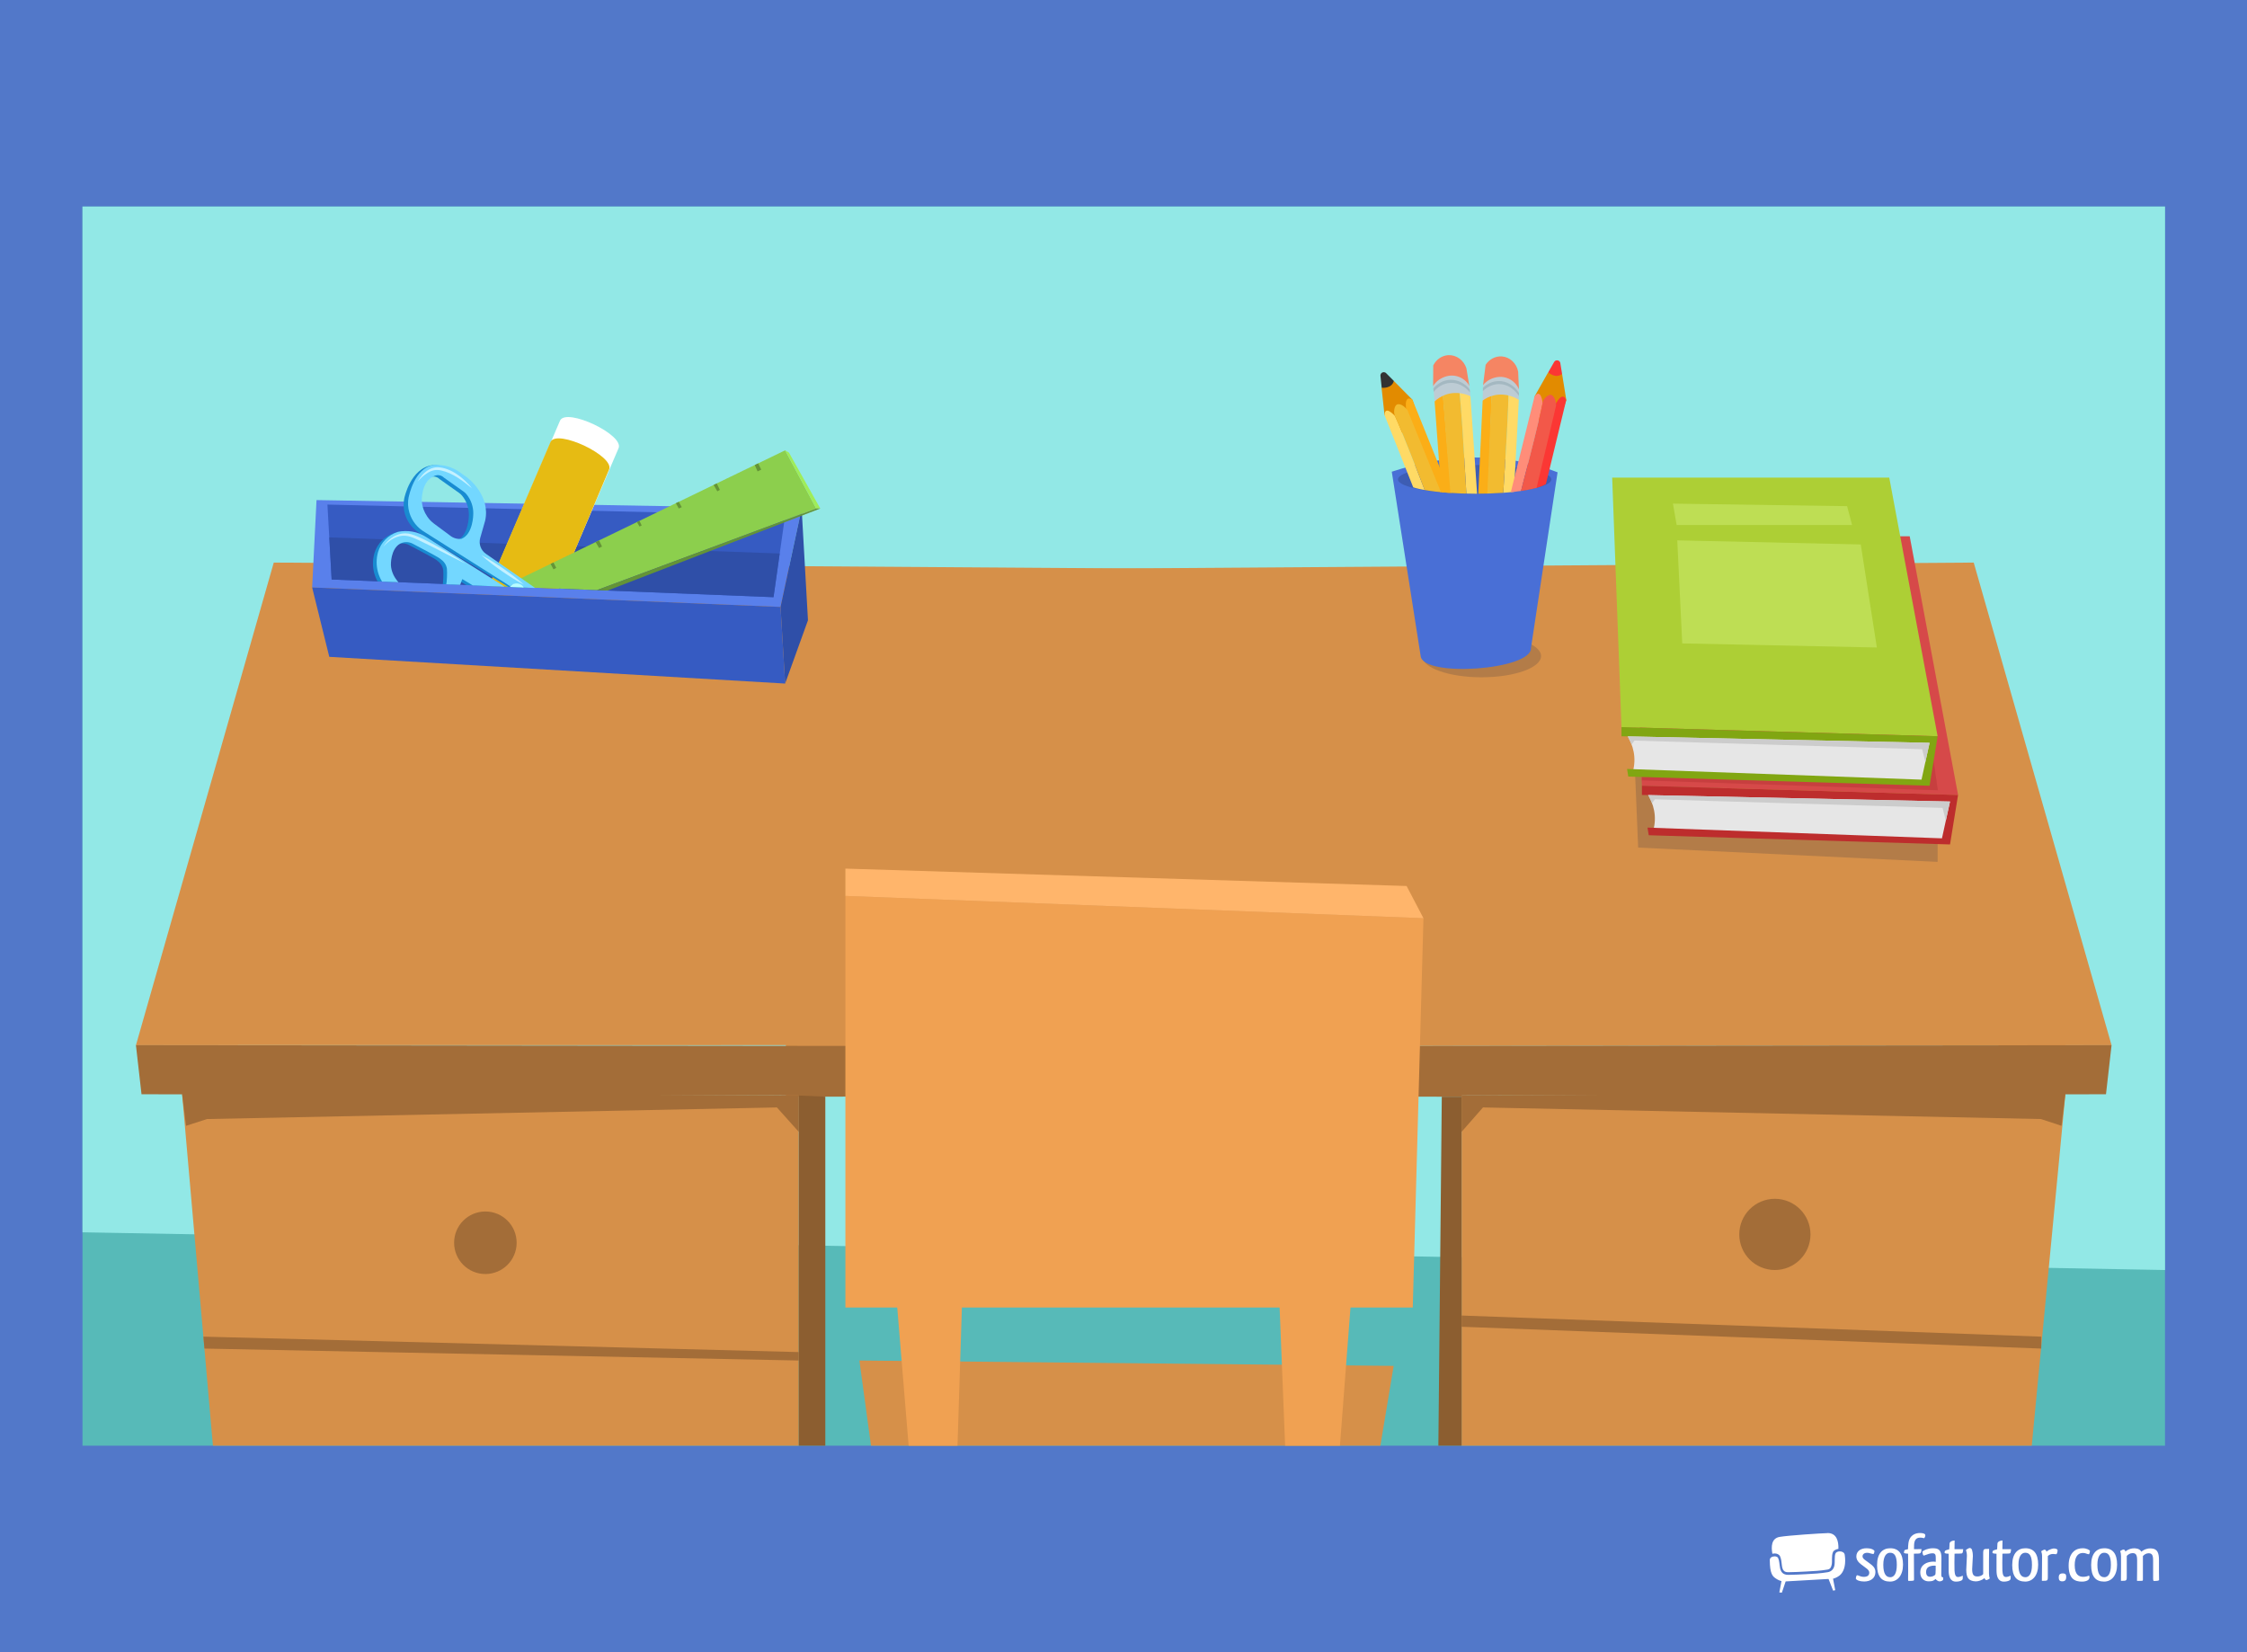<?xml version="1.0" encoding="UTF-8"?>
<svg xmlns="http://www.w3.org/2000/svg" width="544" height="400" xmlns:xlink="http://www.w3.org/1999/xlink" viewBox="0 0 544 400">
  <defs>
    <clipPath id="clippath">
      <path d="M339.5,116.06c0,4.63,35.58,4.63,35.58,0l10.87-33.26-58.16-2.91,11.71,36.17Z" fill="none"/>
    </clipPath>
    <clipPath id="clippath-1">
      <polygon points="130.25 142.38 85.57 140.51 94.65 112.18 106.08 109.66 121.71 115.03 130.25 142.38" fill="none"/>
    </clipPath>
  </defs>
  <g id="Hintergrund">
    <rect width="544" height="400" fill="#5278c9"/>
  </g>
  <g id="Wasserzeichen">
    <g>
      <g>
        <path d="M428.82,377.02c-.22.16-.35.37-.35.67,0,1.65.18,2.64.43,3.25.25.61.55.86.88,1.11.32.24.65.41.9.52.24.11.4.15.4.15l.22.06-.52,2.75.61.05.92-2.72,10.12-.58h.27s1.1,2.81,1.1,2.81l.51-.11-.53-2.78.22-.06s.15-.04.4-.15c.25-.1.57-.27.9-.52.52-.39,1.42-1.4,1.42-3.64,0-.43-.03-.89-.11-1.41-.08-.55-.6-.83-1.2-.83-.48,0-.91.21-1.02.48-.34.72-.09,2-.29,2.98-.17.84-.74,1.44-1.62,1.58-1.87.31-3.3.36-5.16.47-1.62.09-2.72.14-4.34.17h-.06c-.63,0-1.1-.18-1.42-.5-.31-.32-.46-.74-.55-1.17-.17-.88-.14-1.69-.47-2.41-.1-.24-.44-.41-.85-.4h0c-.29,0-.6.09-.82.24Z" fill="#fff" fill-rule="evenodd"/>
        <path d="M442.41,371.17c-1.41.02-9.43.55-11.55.91-2.03.35-2.09,2.38-1.76,4.09.18-.05.37-.08.55-.08.53,0,1.08.2,1.31.71.29.66.33,1.27.41,1.94.07.68.19,1.25.51,1.55.21.21.51.34,1.06.34h.05c1.61-.03,2.71-.08,4.32-.17,1.87-.1,3.28-.16,5.1-.46.69-.13.88-.48,1.04-1.18.19-.81-.1-2.1.32-3.08.21-.45.82-.68,1.31-.76.07-1.83-.41-3.86-2.66-3.83Z" fill="#fff" fill-rule="evenodd"/>
      </g>
      <path d="M452.37,374.86c.98.07,1.38.46,1.45.65,0,.21-.11.55-.24.73-.23-.05-.47-.07-.75-.16-.24-.1-.5-.15-.8-.15-.67,0-1.11.34-1.11.85,0,.28.13.52.52.83.41.33,1.16.81,1.64,1.22.7.55.96,1.09.96,1.77,0,1.51-1.22,2.28-2.72,2.28-1.01,0-1.87-.29-2.03-.7,0-.26.1-.6.26-.81h.07c.13,0,.28.05.44.13.34.15.78.26,1.24.26.1,0,.21-.02.31-.03.59-.07.94-.44.94-.98,0-.37-.2-.7-.7-1.06-.42-.31-.94-.68-1.32-.99l-.39-.34c-.49-.47-.72-.98-.72-1.53,0-1.25,1.01-2,2.47-2,.18,0,.34.02.47.03Z" fill="#fff"/>
      <path d="M457.58,382.9c-2.02,0-3.14-1.19-3.14-4s1.32-4.07,3.19-4.07c2.05,0,3.09,1.35,3.09,3.97s-1.33,4.1-3.14,4.1ZM457.61,381.85c.86,0,1.61-.75,1.61-3s-.63-2.93-1.61-2.93h-.03c-.86,0-1.63.8-1.63,2.91,0,2.25.7,3.01,1.66,3.01Z" fill="#fff"/>
      <path d="M466.13,371.7c-.02.13-.03.24-.08.36-.07.15-.11.24-.2.33-.05.02-.2-.03-.33-.06-.16-.05-.44-.07-.65-.07-.73,0-1.4.33-1.47,1.73-.02.34-.02.7-.02,1.06h.88c.36,0,.72,0,.93-.02-.05.77-.13.93-.36,1.01-.03.02-.1.05-.18.07-.34.03-.78.03-1.29.03,0,1.84.02,4.48.03,6.22,0,.08,0,.26-.13.31-.26.05-.73.07-.93.07-.13,0-.24-.02-.36-.03-.02-.1-.02-.23-.02-.37,0-.65.02-1.32.02-1.99,0-1.33-.02-2.74-.02-4.2-.52-.02-.83-.07-1.01-.2.07-.6.11-.68.37-.75.13-.03.34-.08.63-.15,0-.44.02-.85.07-1.22.18-2.17,1.68-2.69,2.82-2.69.67,0,1.07.15,1.22.31.07.08.05.18.05.26Z" fill="#fff"/>
      <path d="M465.41,375.79c0-.06.02-.13.03-.18.34-.33,1.32-.75,2.41-.78.26,0,.29,0,.57.02,1.2.08,1.6.88,1.6,2.26v.73c0,1.12-.03,2.43-.03,3.29,0,0-.07.85.46.75-.02.23-.02.5-.02.6-.13.18-.44.36-.86.37-.39,0-.81-.36-.98-.59-.1.1-.29.28-.47.37-.36.18-.75.21-1.19.21-1.04,0-2.03-.65-2.03-2.15,0-2,1.77-2.51,2.75-2.6.16-.02.31-.02.46-.02.21,0,.39.02.54.05v-.93c0-.73-.08-1.14-.78-1.14-.57,0-1.24.23-1.71.42-.18.08-.34.13-.47.13-.15-.16-.21-.46-.24-.65-.02-.05-.02-.11-.02-.18ZM468.63,380.22v-1.16c-.1-.02-.21-.02-.33-.02-.2,0-.37.02-.54.03-.78.13-1.45.47-1.45,1.5,0,.83.36,1.12.86,1.16h.11c.49,0,1.03-.23,1.25-.5.02-.03.03-.13.05-.23.03-.2.03-.44.03-.78Z" fill="#fff"/>
      <path d="M475.19,381.81c0,.15,0,.31-.02.46-.03.13-.11.23-.24.33-.31.2-.86.31-1.37.31-1.51,0-1.79-1.42-1.79-2.73v-4.02c-.52,0-.78-.07-.98-.16,0-.5.02-.44.15-.57.23-.2.73-.24.98-.36l.08-1.47c.11-.33.46-.6,1.22-.65-.02.75-.03,1.43-.03,2.1h2.1c-.05.81-.15.99-.37,1.04-.13.02-.26.03-.39.03-.42.02-.63.02-1.33.02-.02.75-.03,1.51-.03,2.21s.02,1.35.02,1.89c.07.91.21,1.55.86,1.55.24.02.99-.21,1.12-.33.02.1.03.23.03.36Z" fill="#fff"/>
      <path d="M477.62,376.91l-.16,2.98c0,1.47.46,1.77,1.24,1.77.57.03,1.16-.23,1.43-.57v-5.18c0-.34.03-.55.18-.77.2-.16.37-.15,1.25-.16-.02.88-.03,1.92-.03,3.17v2.77c0,.52.08.9.19,1.22-.08.1-.29.21-.65.37-.05.02-.1.02-.11.02-.29,0-.44-.21-.5-.49-.39.33-.77.52-1.12.63-.34.11-.65.18-1.01.18-1.89-.08-2.26-1.04-2.3-2.77l.16-3.4c0-.6-.1-1.04-.23-1.43.1-.11.34-.26.77-.46.07-.02.11-.02.13-.02.36,0,.52.29.59.55.1.37.18.73.18,1.56Z" fill="#fff"/>
      <path d="M486.78,381.81c0,.15,0,.31-.02.46-.03.13-.11.23-.24.33-.31.2-.86.31-1.37.31-1.51,0-1.79-1.42-1.79-2.73v-4.02c-.52,0-.78-.07-.98-.16,0-.5.02-.44.15-.57.23-.2.73-.24.98-.36l.08-1.47c.11-.33.46-.6,1.22-.65-.02.75-.03,1.43-.03,2.1h2.1c-.05.81-.15.99-.37,1.04-.13.02-.26.03-.39.03-.42.02-.63.02-1.33.02-.02.75-.03,1.51-.03,2.21s.02,1.35.02,1.89c.07.91.21,1.55.86,1.55.24.02.99-.21,1.12-.33.02.1.03.23.03.36Z" fill="#fff"/>
      <path d="M490.3,382.9c-2.02,0-3.14-1.19-3.14-4s1.32-4.07,3.19-4.07c2.05,0,3.09,1.35,3.09,3.97s-1.33,4.1-3.14,4.1ZM490.33,381.85c.86,0,1.61-.75,1.61-3s-.63-2.93-1.61-2.93h-.03c-.86,0-1.63.8-1.63,2.91,0,2.25.7,3.01,1.66,3.01Z" fill="#fff"/>
      <path d="M495.78,376.72v5.19c0,.28-.02.47-.15.65-.21.15-.41.16-1.29.16.02-.88.03-1.92.03-3.19l.02-2.75c0-.52-.1-.9-.21-1.22.1-.1.29-.21.67-.37.05-.02.08-.02.11-.02.29,0,.42.21.5.49.37-.33.77-.52,1.11-.63.31-.1.59-.18.88-.13.42.05.65.18.7.41,0,.23-.06.65-.26.94q-.07.02-.15.02c-.11,0-.26-.02-.39-.03-.11-.03-.21-.03-.29-.03-.54,0-.96.18-1.29.52Z" fill="#fff"/>
      <path d="M499.38,380.92c.73,0,.86.31.85.91-.02.59-.2,1.01-.96,1.01-.64,0-.85-.31-.85-.98,0-.62.29-.94.96-.94Z" fill="#fff"/>
      <path d="M505.78,376.28h-.08c-.11,0-.28-.05-.44-.1-.29-.13-.65-.21-.98-.21-.08,0-.15,0-.23.02-1.03.08-1.76.98-1.76,2.93,0,2.34,1.03,2.83,2.08,2.83.54,0,1.06-.15,1.4-.31.05.16.1.34.1.46-.02.23-.16.5-.36.65-.31.21-.85.36-1.43.36-1.76,0-3.26-.65-3.26-3.91,0-1.73.55-2.78,1.19-3.37.63-.6,1.45-.8,2.23-.8.96,0,1.68.44,1.74.65,0,.21-.08.57-.21.8Z" fill="#fff"/>
      <path d="M509.41,382.9c-2.02,0-3.14-1.19-3.14-4s1.32-4.07,3.19-4.07c2.05,0,3.09,1.35,3.09,3.97s-1.33,4.1-3.14,4.1ZM509.44,381.85c.86,0,1.61-.75,1.61-3s-.63-2.93-1.61-2.93h-.03c-.86,0-1.63.8-1.63,2.91,0,2.25.7,3.01,1.66,3.01Z" fill="#fff"/>
      <path d="M518.61,382.71c-.11.02-.29.02-.57.02h-.67c.03-.83.03-1.82.03-3.04v-1.95c0-1.27-.28-1.73-1.09-1.73-.6,0-1.07.31-1.42.68v5.27c0,.28-.03.44-.16.6-.21.16-.39.16-1.25.16.02-.83.02-1.84.02-3.06v-2.91c0-.52-.08-.9-.2-1.22.08-.1.29-.21.65-.37.05-.02.1-.02.11-.02.31,0,.44.21.5.49.39-.33.78-.52,1.12-.63.34-.11.65-.16,1.03-.16.08,0,.2,0,.29.02.73.05,1.16.34,1.43.81.39-.33.8-.54,1.17-.65.34-.11.65-.16.99-.16.11,0,.23,0,.33.02,1.43.11,1.77,1.17,1.77,2.8v2.74c0,.81,0,1.55.03,2.13-.2.15-.42.2-1.34.2-.06-.13-.11-.29-.11-.52v-4.46c0-1.27-.26-1.73-1.09-1.73-.57,0-1.04.31-1.38.68v5.75c0,.16-.08.23-.21.26Z" fill="#fff"/>
    </g>
  </g>
  <g id="illu">
    <rect x="19.97" y="50" width="504.18" height="300" fill="#57bab8"/>
    <polygon points="19.97 298.34 524.15 307.47 524.15 50 19.97 50 19.97 298.34" fill="#92e8e6"/>
    <g>
      <polygon points="190.26 253.38 190.26 138.18 477.84 136.2 511.21 253.05 190.26 253.38" fill="#d69049"/>
      <polygon points="190.26 253.38 190.26 265.52 509.86 264.92 511.21 253.04 190.26 253.38" fill="#a36d38"/>
      <polygon points="500.03 264.94 491.89 350 353.85 350 353.85 265.23 500.03 264.94" fill="#d69049"/>
      <polygon points="499.1 272.56 500.09 264.4 353.85 265.23 353.85 274.02 359.03 268.11 494.12 270.92 499.1 272.56" fill="#a36d38"/>
      <polygon points="355.13 253.01 353.85 138.18 66.28 136.2 32.91 253.05 355.13 253.01" fill="#d69049"/>
      <polygon points="355.57 253.39 353.85 265.52 34.26 264.92 32.91 253.04 355.57 253.39" fill="#a36d38"/>
      <polygon points="44.09 264.94 51.55 350 193.38 350 193.38 265.23 44.09 264.94" fill="#d69049"/>
      <polygon points="45.04 272.56 44.02 264.4 193.38 265.23 193.38 274.02 188.09 268.11 50.12 270.92 45.04 272.56" fill="#a36d38"/>
      <polygon points="204.67 216.9 344.62 222.3 342.03 316.55 204.67 316.55 204.67 216.9" fill="#f0a152"/>
      <polygon points="204.67 210.29 340.54 214.5 344.62 222.3 204.67 216.9 204.67 210.29" fill="#ffb56b"/>
      <g>
        <polygon points="395.85 187.16 396.6 205.2 469.1 208.66 469.1 199.73 395.85 187.16" fill="#b37c48"/>
        <g>
          <path d="M398.58,191.72c1.9,2.95,2.56,6.03,1.69,9.26l70.12,2.69,2.59-10.1-74.4-1.85Z" fill="#e6e6e6"/>
          <polygon points="397.51 190.23 474.05 192.46 462.34 129.83 395.26 129.83 397.51 190.23" fill="#d64949"/>
          <polygon points="397.51 190.23 397.51 192.46 472.1 194.05 470.15 202.96 398.86 200.36 399.16 202.21 472.1 204.44 474.05 192.46 397.51 190.23" fill="#bd2d2d"/>
          <polygon points="399.96 194.43 399.05 192.49 472.1 194.05 471.08 198.69 470.3 195.59 400.66 193.51 399.96 194.43" fill="#ccc"/>
        </g>
        <polygon points="397.51 188.11 397.51 188.94 469.16 191.33 468.03 183.49 397.51 188.11" fill="#c73f3f"/>
        <g>
          <path d="M393.63,177.51c1.9,2.95,2.56,6.03,1.69,9.26l70.12,2.69,2.59-10.1-74.4-1.85Z" fill="#e6e6e6"/>
          <polygon points="392.56 176.03 469.1 178.25 457.39 115.63 390.31 115.63 392.56 176.03" fill="#adcf35"/>
          <polygon points="392.56 176.03 392.56 178.25 467.15 179.84 465.2 188.75 393.91 186.16 394.21 188.01 467.15 190.23 469.1 178.25 392.56 176.03" fill="#81a612"/>
          <polygon points="395.01 180.23 394.1 178.28 467.15 179.84 466.13 184.48 465.35 181.38 395.71 179.3 395.01 180.23" fill="#ccc"/>
          <polygon points="405.02 121.93 447.19 122.54 448.39 127.11 405.92 127.11 405.02 121.93" fill="#bede54"/>
          <polygon points="406.07 130.82 450.49 131.81 454.39 156.76 407.27 155.77 406.07 130.82" fill="#bede54"/>
        </g>
      </g>
      <polygon points="353.85 265.52 349.06 265.52 348.23 350 353.85 350 353.85 265.52" fill="#8c5e30"/>
      <polygon points="193.38 350 199.81 350 199.81 265.5 193.38 265.23 193.38 350" fill="#8c5e30"/>
      <polygon points="49.24 323.6 193.38 327.34 193.38 329.38 49.49 326.49 49.24 323.6" fill="#a36d38"/>
      <circle cx="117.51" cy="300.87" r="7.57" fill="#a36d38"/>
      <polygon points="353.85 318.49 494.19 323.6 494.19 326.49 353.85 321.21 353.85 318.49" fill="#a36d38"/>
      <circle cx="429.7" cy="298.85" r="8.62" fill="#a36d38"/>
      <polygon points="210.87 350 208.06 329.38 337.41 330.68 334.19 350 210.87 350" fill="#d69049"/>
      <polygon points="217.17 315.91 219.98 350 231.81 350 232.91 315.43 217.17 315.91" fill="#f0a152"/>
      <polygon points="309.77 315.91 311.13 350 324.4 350 327.04 315.43 309.77 315.91" fill="#f0a152"/>
      <g>
        <ellipse cx="358.69" cy="158.83" rx="14.4" ry="5.14" fill="#b37c48"/>
        <path d="M377.09,114.35l-6.43,42.47c.39,5.39-26.34,7.32-26.73,1.93l-6.98-44.55c12.77-4.22,26.81-5,40.15.15Z" fill="#496fd6"/>
        <ellipse cx="357.02" cy="116.06" rx="18.57" ry="3.48" fill="#3d5db3"/>
        <g clip-path="url(#clippath)">
          <g id="pencil_SH" data-name="pencil SH">
            <g>
              <path d="M359.05,93.23c.21-1.64.42-3.27.62-4.91.89-1.36,2.4-2.15,3.94-2.03,1.91.14,3.56,1.65,3.94,3.69.06,1.41.12,2.82.18,4.23-2.9-.33-5.79-.65-8.69-.98Z" fill="#f58563"/>
              <path d="M359.19,150.27l-2.36-6.45-.07-.22c.45-5.21,2.17-8.92,3.87-9.01,1.88-.1,3.43,4.35,4.57,8.1.05.17.05.36,0,.53l-2.27,6.76-3.72.3h-.02Z" fill="#e28b00"/>
              <path d="M365.29,142.96l2.42-46.18c-.83-.83-1.66-1.65-2.49-2.48-.02,9.72-2.36,37.63-2.37,47.35,0,0,1.18,3.94,2.45,1.31Z" fill="#ffda65"/>
              <path d="M359.47,141.64l1.73-47.3-2.25,2.65-2.18,46.6s1.41,2.64,2.7-1.97h0Z" fill="#fbae17"/>
              <path d="M362.84,141.64c.02-9.72,2.36-37.63,2.37-47.35l-4.05.05-2.02,47.3c.33,1.61,1.24,2.61,1.97,2.55.57-.05,1.03-.73,1.2-.98.43-.63.5-1.26.52-1.57Z" fill="#f2bb30"/>
              <path d="M361.88,153.01l1.03-3.03s-2.29-1.44-3.72.3l1.02,2.77c.18.46.7.68,1.15.5.24-.1.43-.29.52-.54Z" fill="#333"/>
              <path d="M358.95,96.99c.03-1.26.06-2.51.09-3.77.32-.38,1.18-1.31,2.65-1.74.47-.14,1.9-.53,3.48.16,1.69.73,2.39,2.19,2.55,2.55l-.03,2.57c-.64-.38-3.03-1.72-5.95-1.06-1.25.28-2.2.84-2.8,1.28Z" fill="#bdccd4"/>
              <path d="M359.02,93.89c.34-.33,1.68-1.58,3.71-1.64,2-.06,3.91,1.06,5,2.88,0,.25,0,.5,0,.75-.08-.13-1.68-2.84-4.73-2.89-2.25-.03-3.71,1.41-3.99,1.68,0-.26,0-.53.01-.79Z" fill="#a4b8c1"/>
            </g>
          </g>
          <g id="pencil_SH-2" data-name="pencil SH">
            <g>
              <path d="M346.96,93.42c0-1.65.02-3.3.03-4.95.72-1.45,2.12-2.42,3.67-2.49,1.91-.09,3.73,1.21,4.36,3.19.23,1.39.46,2.78.69,4.18-2.91.02-5.83.05-8.74.07Z" fill="#f58563"/>
              <path d="M353.96,150.04l-3.11-6.12-.09-.21c-.17-5.22,1.08-9.12,2.76-9.41,1.86-.32,3.93,3.9,5.51,7.49.07.17.09.35.06.53l-1.44,6.98-3.66.74h-.02Z" fill="#e28b00"/>
              <path d="M359.14,142.04l-3.15-46.14c-.92-.72-1.85-1.44-2.77-2.16,1.15,9.65,2.18,37.64,3.34,47.29,0,0,1.65,3.77,2.59,1.01Z" fill="#ffda65"/>
              <path d="M353.2,141.43l-3.97-47.16-1.91,2.91,3.43,46.53s1.72,2.46,2.44-2.28h0Z" fill="#fbae17"/>
              <path d="M356.55,141.03c-1.15-9.65-2.18-37.64-3.34-47.29l-4.02.53,3.68,47.2c.52,1.56,1.54,2.44,2.27,2.3.56-.11.93-.84,1.08-1.12.35-.68.35-1.31.33-1.62Z" fill="#f2bb30"/>
              <path d="M356.96,152.43l.66-3.13s-2.44-1.15-3.66.74l1.34,2.63c.23.43.77.59,1.21.36.23-.12.39-.34.45-.6Z" fill="#333"/>
              <path d="M347.32,97.17c-.12-1.25-.24-2.5-.36-3.75.27-.41,1.02-1.44,2.43-2.04.45-.19,1.82-.75,3.48-.26,1.77.53,2.64,1.89,2.84,2.23l.28,2.55c-.68-.3-3.21-1.34-6.03-.34-1.21.43-2.08,1.1-2.63,1.61Z" fill="#bdccd4"/>
              <path d="M347.01,94.08c.29-.37,1.47-1.77,3.49-2.07,1.98-.3,4.01.58,5.31,2.26.03.25.06.5.08.75-.09-.12-2.01-2.62-5.04-2.3-2.24.24-3.52,1.84-3.75,2.15-.03-.26-.06-.52-.08-.79Z" fill="#a4b8c1"/>
            </g>
          </g>
          <g id="pencil_SH-3" data-name="pencil SH">
            <g>
              <path d="M359.1,139.03c.45,1.42.89,2.84,1.34,4.27-.22,1.45-1.16,2.67-2.47,3.16-1.62.6-3.55,0-4.63-1.54-.58-1.14-1.16-2.27-1.74-3.41,2.5-.83,5-1.65,7.5-2.48Z" fill="#f58563"/>
              <path d="M337.45,92.23l4.37,4.41.14.16c1.59,4.45,1.59,8.15.22,8.86-1.51.79-4.46-2.28-6.81-4.93-.11-.12-.18-.28-.2-.44l-.69-6.41,2.94-1.65h.02Z" fill="#e28b00"/>
              <path d="M335.21,100.54l15.44,38.85c.99.37,1.99.73,2.98,1.1-3.65-7.99-12.27-31.8-15.92-39.79,0,0-2.46-2.79-2.51-.16Z" fill="#ffda65"/>
              <path d="M340.48,99.43l16.42,39.5.85-3.03-15.79-39.11s-2.16-1.64-1.48,2.63h0Z" fill="#fbae17"/>
              <path d="M337.71,100.69c3.65,7.99,12.27,31.8,15.92,39.79l3.31-1.57-16.19-39.61c-.88-1.2-2-1.68-2.58-1.35-.45.25-.57.98-.62,1.26-.11.68.06,1.23.17,1.48Z" fill="#f2bb30"/>
              <path d="M334.21,90.99l.3,2.88s2.42.32,2.94-1.65l-1.88-1.89c-.32-.31-.83-.3-1.14.02-.16.17-.24.41-.22.64Z" fill="#333"/>
              <path d="M357.76,135.9c.45,1.04.9,2.09,1.34,3.13-.12.43-.48,1.52-1.53,2.43-.33.29-1.36,1.15-2.92,1.18-1.67.03-2.79-.9-3.06-1.13l-.95-2.12c.67.08,3.14.27,5.29-1.38.92-.71,1.49-1.52,1.82-2.11Z" fill="#bdccd4"/>
              <path d="M358.87,138.48c-.15.4-.78,1.93-2.43,2.75-1.62.8-3.61.6-5.19-.48-.09-.21-.19-.41-.28-.62.11.08,2.45,1.7,4.97.59,1.86-.82,2.52-2.56,2.64-2.89.1.22.19.44.29.66Z" fill="#a4b8c1"/>
            </g>
          </g>
          <g id="pencil_SH-4" data-name="pencil SH">
            <g>
              <path d="M368.55,141.18c-.46,1.42-.93,2.83-1.39,4.25-1.02,1.05-2.5,1.5-3.85,1.13-1.67-.45-2.88-2.07-2.87-3.95.19-1.26.38-2.52.57-3.78l7.54,2.35Z" fill="#f58563"/>
              <path d="M378.18,90.52l.99,6.13.02.21c-1.29,4.54-3.45,7.55-4.98,7.34-1.69-.24-2.3-4.45-2.67-7.97-.02-.16.02-.33.1-.47l3.17-5.61,3.35.37h.02Z" fill="#e28b00"/>
              <path d="M371.51,95.97l-10.04,40.58c.6.88,1.19,1.75,1.79,2.63,1.68-8.62,8.53-33,10.21-41.62,0,0-.38-3.7-1.95-1.58Z" fill="#ff8d79"/>
              <path d="M376.45,98.14l-9.63,41.69,2.45-1.97,9.91-40.99s-.8-2.59-2.73,1.28h0Z" fill="#fb3734"/>
              <path d="M373.46,97.56c-1.68,8.62-8.53,33-10.21,41.62l3.6.65,9.88-41.64c-.02-1.48-.65-2.53-1.32-2.6-.51-.06-1.04.47-1.24.66-.49.48-.66,1.04-.73,1.3Z" fill="#f25849"/>
              <path d="M376.26,87.63l-1.43,2.51s1.79,1.67,3.35.37l-.43-2.63c-.08-.44-.5-.72-.94-.64-.23.04-.43.19-.55.39Z" fill="#fb3734"/>
              <path d="M369.28,137.85c-.24,1.11-.49,2.22-.73,3.33-.34.28-1.27.96-2.65,1.09-.44.04-1.77.14-3.06-.74-1.38-.94-1.75-2.35-1.83-2.7.15-.76.31-1.52.46-2.28.5.45,2.39,2.04,5.1,1.96,1.16-.04,2.09-.37,2.71-.66Z" fill="#bdccd4"/>
              <path d="M368.69,140.6c-.36.24-1.76,1.12-3.58.82-1.79-.29-3.29-1.61-3.94-3.41.05-.22.09-.44.14-.67.04.13,1,2.81,3.7,3.37,1.99.41,3.54-.61,3.83-.81-.05.23-.1.47-.15.7Z" fill="#a4b8c1"/>
            </g>
          </g>
        </g>
      </g>
      <g>
        <polygon points="76.63 121.07 194.08 123.11 188.97 146.94 75.57 142.22 76.63 121.07" fill="#5980eb"/>
        <polygon points="79.27 122.16 190.08 124.76 187.27 144.58 80.29 140.3 79.27 122.16" fill="#365bc2"/>
        <polygon points="80.29 140.3 79.72 130.1 188.77 134 187.27 144.58 80.29 140.3" fill="#2f4fa8"/>
        <polygon points="194.08 123.11 195.61 150.17 190.08 165.49 188.97 146.94 194.08 123.11" fill="#2f4fa8"/>
        <polygon points="75.57 142.22 79.72 159.02 190.08 165.49 188.97 146.94 75.57 142.22" fill="#365bc2"/>
        <path d="M120.63,136.72l14.96-34.9c1.53-3.22,15.68,3.5,14.15,6.72l-12.32,28.79-16.79-.61Z" fill="#fff"/>
        <path d="M118.33,141.88l14.96-34.9c1.53-3.22,15.68,3.5,14.15,6.72l-12.13,28.8-16.98-.62Z" fill="#e6bb13"/>
        <polygon points="122.03 141.97 144.52 142.87 197.61 123.11 190.08 109.02 122.03 141.97" fill="#8ccf4d"/>
        <polygon points="190.08 109.02 191.01 109.58 198.59 123.11 197.61 123.11 190.08 109.02" fill="#a0ed58"/>
        <polygon points="144.52 142.87 197.61 123.11 198.59 123.11 147.1 142.97 144.52 142.87" fill="#649437"/>
        <polygon points="183.55 112.18 184.29 113.7 183.41 114.13 182.73 112.58 173.53 117.04 174.28 118.6 173.67 118.95 172.77 117.4 164.33 121.49 165.06 122.78 164.33 123.11 163.63 121.83 154.82 126.09 155.35 127.22 154.82 127.47 154.2 126.4 145.04 130.83 145.75 132.32 145.04 132.67 144.2 131.24 134 136.18 134.67 137.49 134 137.84 133.29 136.52 183.55 112.18" fill="#649437"/>
        <g clip-path="url(#clippath-1)">
          <g id="Bildmaterial_50" data-name="Bildmaterial 50">
            <g>
              <path d="M97.88,120.59c-.27,1.3-.21,2.65.18,3.92.6,1.97,1.93,3.63,3.71,4.66l21.21,12.85c1.01.71,1.64,1.84,1.7,3.08,0,.26-.19.54-.16.79.06.64.42,1.2.97,1.53l19.98,9.47.56.06-14.59-12.23-14.85-10.29c-1.24-.84-1.81-2.38-1.42-3.82l1.21-4.24c1.3-5.91-3.82-10.21-5-10.89-.21-.13-.42-.27-.62-.43-1.93-1.57-3.61-2.62-6.09-2.43-5.34.74-6.78,7.97-6.78,7.97ZM103.67,115.81c.83-.64,2-.57,2.74.17l4.8,3.4c.24.17.46.38.65.61,1.11,1.35,1.7,3.05,1.65,4.79,0,0,0,4.89-2.87,6.01-.99.12-1.99-.17-2.77-.81l-3.88-2.88c-.63-.47-1.18-1.04-1.62-1.7-.75-1.08-1.21-2.34-1.33-3.65,0,0-.2-4.53,2.62-5.95h0Z" fill="#188bd1"/>
              <path d="M98.95,120.25c-.27,1.3-.21,2.65.18,3.92.6,1.97,1.93,3.63,3.71,4.66l20.91,13.24c1.01.71,1.94,1.45,2,2.69,0,.26-.19.54-.16.79.06.64.42,1.2.97,1.53l19.45,9.87s.07-.03.04-.06l-13.53-12.5-14.85-10.29c-1.24-.84-1.81-2.38-1.42-3.82l1.21-4.24c1.3-5.91-3.82-10.21-5-10.89-.21-.13-.42-.27-.62-.43-1.93-1.57-4.39-2.34-6.87-2.14-4.69.73-6,7.69-6,7.69ZM104.74,115.47c.83-.64,2-.57,2.74.17l4.8,3.4c.24.17.46.38.65.61,1.11,1.35,1.7,3.05,1.65,4.79,0,0,0,4.89-2.87,6.01-.99.12-1.99-.17-2.77-.81l-3.88-2.88c-.63-.47-1.18-1.04-1.62-1.7-.75-1.08-1.21-2.34-1.33-3.65,0,0-.2-4.53,2.62-5.95h0Z" fill="#73d7ff"/>
              <path d="M114.29,118.25c-1.92-2.46-5.14-5.06-8.4-5.13-1.44,0-2.69.85-3.62,1.85-.45.5-.85,1.04-1.17,1.63.65-.74,1.36-1.41,2.18-1.96,1.11-.75,2.2-1.04,3.52-.74,2.78.59,5.32,2.56,7.49,4.35h0Z" fill="#c5f1ff"/>
              <path d="M116.58,134.43c1.54,1.41,3.21,2.64,4.92,3.84,1.72,1.18,3.46,2.31,5.32,3.26-1.54-1.41-3.21-2.65-4.92-3.84-1.72-1.18-3.46-2.31-5.32-3.26h0Z" fill="#c5f1ff"/>
              <path d="M96.29,128.79c-3.19.79-4.99,2.88-5.66,5.2-.88,3.15,0,6.53,2.32,8.83,2.85,3.04,6.65,5,10.78,5.56,3.81.39,5.96-2.87,5.96-2.87l1.34-4.99,13.86,8.32c2.1,1.47,19.12,7.22,19.12,7.22l.38.06-42.1-25.79c-2.04-1.3-3.63-2.07-6-1.56ZM99.05,131.96l4.36,2.31c1.3.8,3.59,1.57,3.9,3.75.02.14.36,5.77-1.67,7.38,0,0-.69,1.04-2.88.44s-6.04-3.46-6.04-3.46c0,0-2.82-2.05-2.97-5.26,0,0-.14-3.89,2.27-5.21.95-.47,2.08-.46,3.02.04Z" fill="#188bd1"/>
              <path d="M96.29,128.79c-2.31.72-4.1,2.56-4.77,4.88-.88,3.15,0,6.53,2.32,8.83,2.85,3.04,6.65,5,10.78,5.56,3.81.39,5.69-3.5,5.69-3.5l1.61-4.36,13.86,8.32c2.1,1.47,18.61,7.6,18.61,7.6l-41.21-26.11c-2.04-1.3-4.52-1.75-6.89-1.23ZM99.94,131.64l4.36,2.31c1.3.8,3.59,1.57,3.9,3.75.02.14.36,5.77-1.67,7.38,0,0-.69,1.04-2.88.44s-6.04-3.46-6.04-3.46c0,0-2.82-2.05-2.97-5.26,0,0-.14-3.89,2.27-5.21.95-.47,2.08-.46,3.02.04Z" fill="#73d7ff"/>
              <path d="M112.65,136.44c-3.11-2.13-6.37-4.04-9.75-5.72-1.07-.51-2.15-1.03-3.3-1.38-1.95-.59-3.99.05-5.45,1.41-.53.48-1,1.03-1.36,1.64.3-.36.63-.69.99-1,1.35-1.2,3.18-1.98,4.98-1.6.9.19,1.73.58,2.56.96,3.82,1.79,7.52,3.85,11.32,5.69h0Z" fill="#c5f1ff"/>
              <path d="M137.87,150.12c-.74-.97-4.28-4.32-5.29-5,.74.98,4.28,4.32,5.29,5h0Z" fill="#c5f1ff"/>
              <polygon points="123.68 142.14 142.91 155.06 123.54 142.48 123.68 142.14" fill="#188bd1"/>
              <ellipse cx="124.83" cy="142.99" rx="1.58" ry="1.83" transform="translate(-26.63 257.38) rotate(-85.94)" fill="#188bd1"/>
              <ellipse cx="125.09" cy="142.82" rx="1.58" ry="1.83" transform="translate(-26.23 257.49) rotate(-85.94)" fill="#b6fcff"/>
            </g>
          </g>
        </g>
      </g>
    </g>
  </g>
</svg>